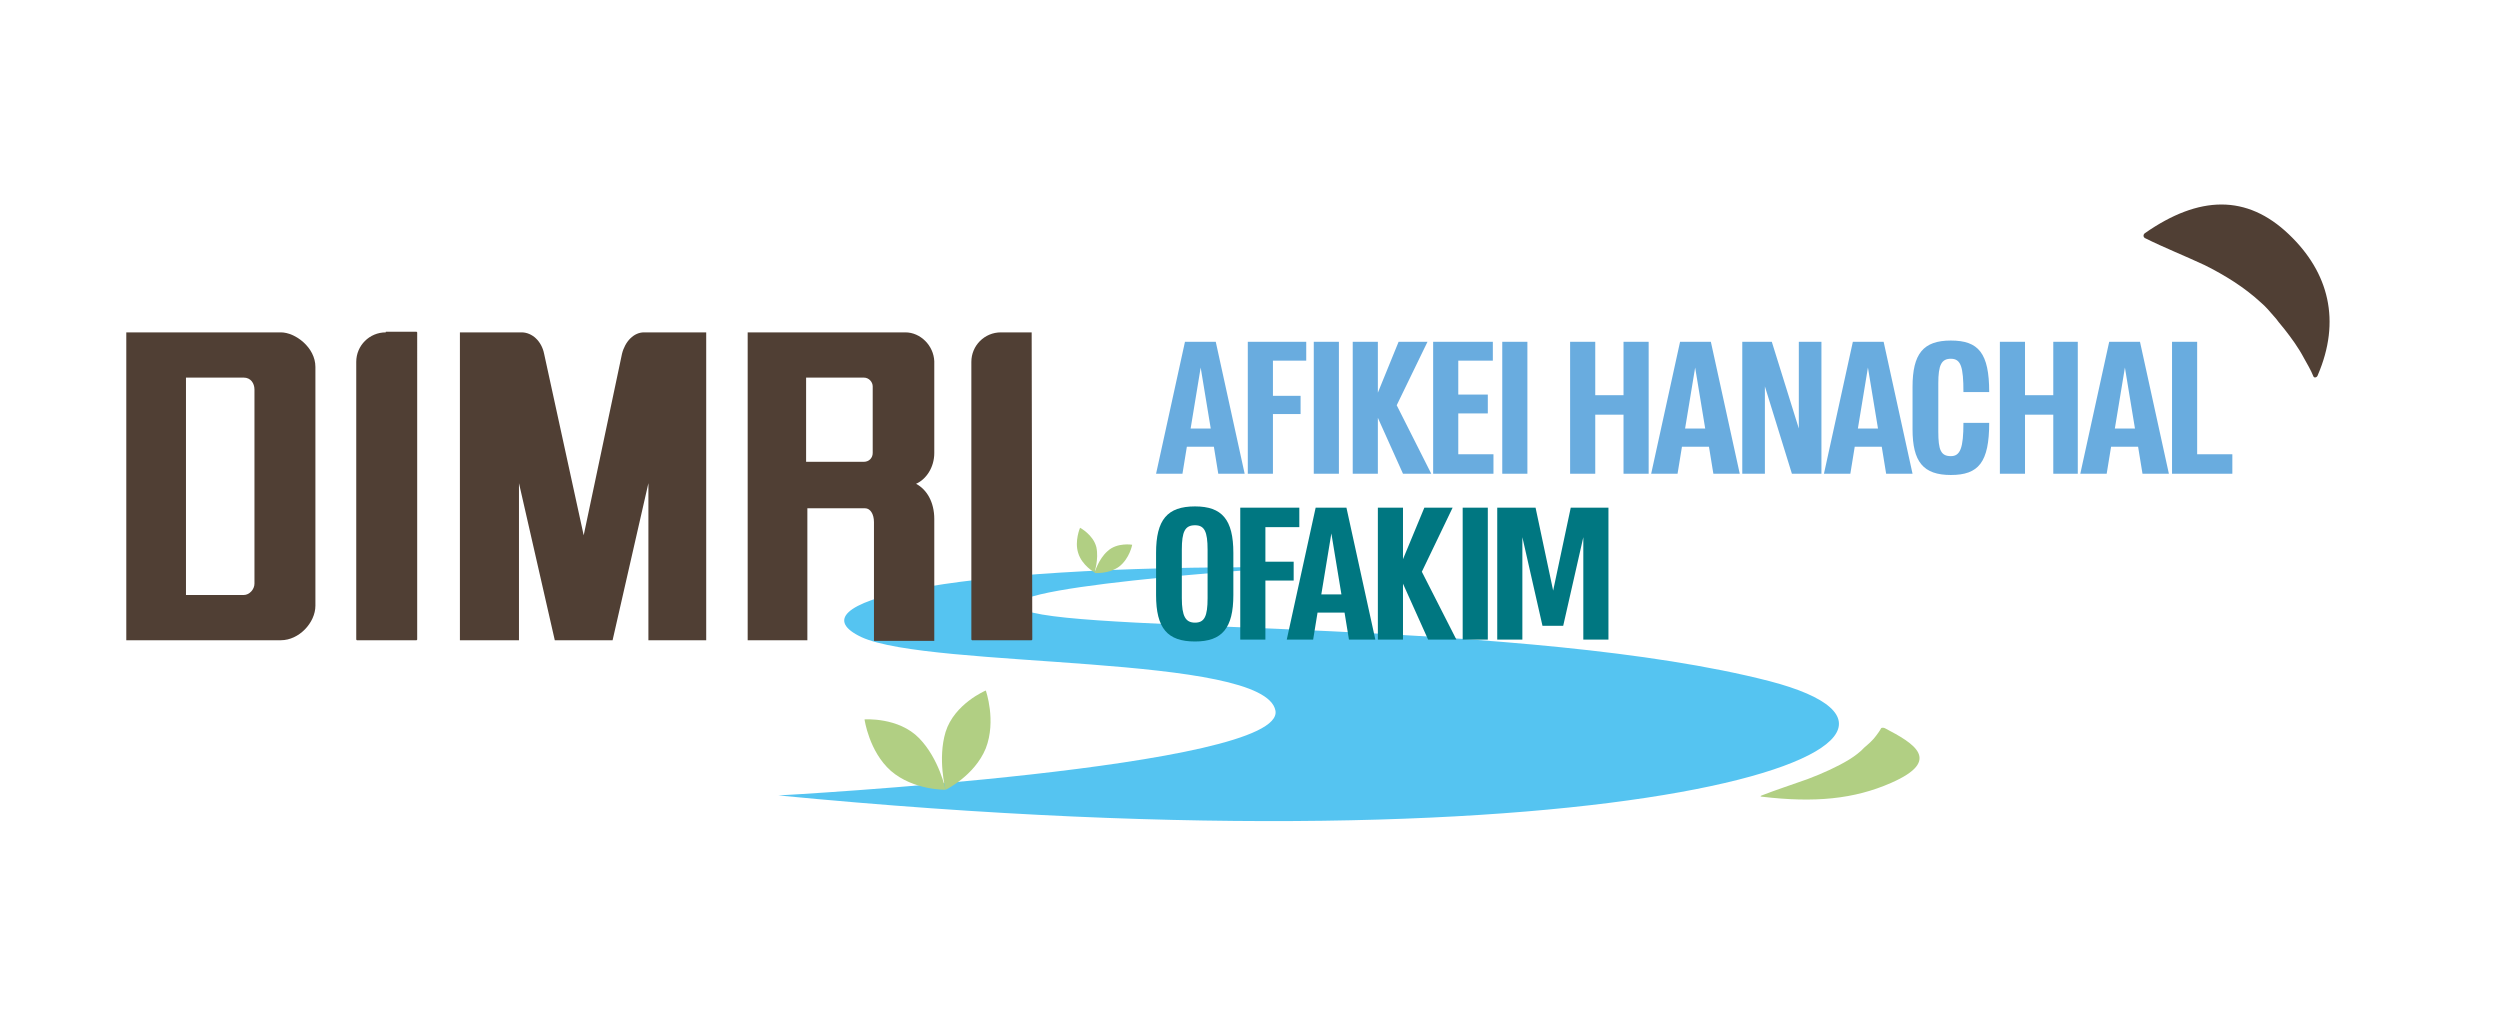 <?xml version="1.0" encoding="UTF-8"?>
<!-- Generator: Adobe Illustrator 27.1.1, SVG Export Plug-In . SVG Version: 6.00 Build 0)  -->
<svg xmlns="http://www.w3.org/2000/svg" xmlns:xlink="http://www.w3.org/1999/xlink" version="1.1" id="Layer_1" x="0px" y="0px" viewBox="0 0 397.9 163.3" style="enable-background:new 0 0 397.9 163.3;" xml:space="preserve">
<style type="text/css">
	.st0{fill:#55C4F1;}
	.st1{fill:#B1CF83;}
	.st2{fill:#503F34;}
	.st3{fill:#69ACDF;}
	.st4{fill:#007781;}
</style>
<path class="st0" d="M204.8,90.3c0,0-51.5,3.3-41.5,6.9c10.1,3.6,80.2,1.4,118.3,11.2c38,9.9-23.4,31.2-157.7,18.2  c0,0,80.8-4.4,79.1-13.5s-54.9-6.6-65.9-11.7C126.1,96.2,148.2,89.9,204.8,90.3"></path>
<path class="st1" d="M280.4,126.6c2.3-0.9,4.8-1.7,7.3-2.6c2.4-0.9,4.8-2,6.6-3.1c0.5-0.3,0.9-0.6,1.3-0.9c0.2-0.2,0.4-0.3,0.6-0.5  l0.5-0.5c0.7-0.6,1.4-1.2,1.9-1.9c0.3-0.4,0.6-0.8,0.8-1.2c0.1-0.1,0.4-0.1,0.6,0c4.6,2.4,9.2,5.1,1,8.7c-5.9,2.6-12.2,3.2-20.6,2.2  C280.2,126.8,280.1,126.7,280.4,126.6L280.4,126.6z"></path>
<path class="st2" d="M341.4,37.9c3,1.5,6.3,2.8,9.5,4.3c3.2,1.6,6.3,3.5,9,6c0.7,0.6,1.3,1.3,1.9,2c0.3,0.3,0.6,0.7,0.9,1.1l0.9,1.1  c1.1,1.4,2.2,2.9,3.1,4.6c0.5,0.9,1.1,1.9,1.5,2.9c0.1,0.3,0.6,0.2,0.7-0.2c3.7-8.6,1.8-16.3-4.6-22.4c-6.7-6.4-14.3-6.2-22.9-0.2  c-0.3,0.2-0.3,0.6-0.1,0.7C341.3,37.9,341.4,37.9,341.4,37.9"></path>
<path class="st1" d="M146.3,117.5c-3.3-3.4-8.7-3-8.7-3s0.7,5.1,4.2,8.2c3.6,3.1,8.7,3,8.7,3S149.5,120.8,146.3,117.5"></path>
<path class="st1" d="M150.5,116.5c1.4-4.5,6.4-6.6,6.4-6.6s1.7,4.8,0,9.2c-1.8,4.4-6.4,6.6-6.4,6.6S149.2,120.8,150.5,116.5"></path>
<path class="st1" d="M176.3,87.7c1.5-1.4,3.9-1,3.9-1s-0.4,2.2-2.1,3.5c-1.7,1.2-3.9,1-3.9,1S174.8,89,176.3,87.7"></path>
<path class="st1" d="M174.5,87.1c-0.5-2-2.6-3.1-2.6-3.1s-0.9,2.1-0.3,4c0.6,2,2.6,3.1,2.6,3.1S174.9,89,174.5,87.1"></path>
<path class="st2" d="M44.7,52.9H20.1v49h24.6c2.9,0,5.5-2.8,5.5-5.5V58.4C50.2,55.3,47,52.9,44.7,52.9 M40.5,92.9  c0,0.9-0.8,1.8-1.7,1.8h-9.2V60.1h9.2c1.1,0,1.7,0.9,1.7,1.9V92.9z"></path>
<path class="st2" d="M144.1,52.9h-25.1v49h9.5v-21h9.2c0.8,0,1.4,0.9,1.4,2.2v18.9h9.6V82.6c0-2.7-1.2-4.7-2.9-5.6  c1.6-0.7,2.9-2.6,2.9-4.9V57.5C148.6,55,146.5,52.9,144.1,52.9 M138.9,72.1c0,0.8-0.6,1.4-1.4,1.4h-9.2V60.1h9.2  c0.8,0,1.4,0.7,1.4,1.4V72.1z"></path>
<path class="st2" d="M61.4,52.9c-2.6,0-4.7,2.1-4.7,4.7v44.2l0.1,0.1h9.5l0.1-0.1V52.9l-0.1-0.1H61.4z"></path>
<path class="st2" d="M164.2,52.9h-4.9c-2.6,0-4.7,2.1-4.7,4.7v44.2l0.1,0.1h9.5l0.1-0.1L164.2,52.9L164.2,52.9z"></path>
<path class="st2" d="M99,56.3l-6.1,28.9l-6.3-28.9c-0.4-2-1.9-3.4-3.6-3.4h-9.8v49h9.4v-25l5.7,25h9.2l5.7-25v25h9.2v-49h-9.9  C100.9,52.9,99.5,54.3,99,56.3"></path>
<path class="st3" d="M191.1,58.5l1.6,9.7h-3.2L191.1,58.5z M198.1,75.4l-4.6-21h-4.9l-4.6,21h4.2l0.7-4.3h4.3l0.7,4.3H198.1z"></path>
<polygon class="st3" points="207.9,54.4 198.6,54.4 198.6,75.4 202.6,75.4 202.6,65.9 207,65.9 207,63 202.6,63 202.6,57.4   207.9,57.4 "></polygon>
<rect x="209.1" y="54.4" class="st3" width="4" height="21"></rect>
<polygon class="st3" points="222.3,64.5 227.2,54.4 222.6,54.4 219.3,62.5 219.3,54.4 215.3,54.4 215.3,75.4 219.3,75.4 219.3,66.5   223.3,75.4 227.8,75.4 "></polygon>
<polygon class="st3" points="232.1,65.8 236.8,65.8 236.8,62.8 232.1,62.8 232.1,57.4 237.6,57.4 237.6,54.4 228.1,54.4 228.1,75.4   237.7,75.4 237.7,72.3 232.1,72.3 "></polygon>
<rect x="239.1" y="54.4" class="st3" width="4" height="21"></rect>
<polygon class="st3" points="258.4,62.9 253.9,62.9 253.9,54.4 249.9,54.4 249.9,75.4 253.9,75.4 253.9,66 258.4,66 258.4,75.4   262.4,75.4 262.4,54.4 258.4,54.4 "></polygon>
<path class="st3" d="M269.8,58.5l1.6,9.7h-3.2L269.8,58.5z M276.9,75.4l-4.6-21h-4.9l-4.6,21h4.2l0.7-4.3h4.3l0.7,4.3H276.9z"></path>
<polygon class="st3" points="286.3,68.2 282,54.4 277.3,54.4 277.3,75.4 280.9,75.4 280.9,61.5 285.2,75.4 289.9,75.4 289.9,54.4   286.3,54.4 "></polygon>
<path class="st3" d="M297.3,58.5l1.6,9.7h-3.2L297.3,58.5z M304.4,75.4l-4.6-21h-4.9l-4.6,21h4.2l0.7-4.3h4.3l0.7,4.3H304.4z"></path>
<path class="st3" d="M310.5,75.6c4.4,0,6.1-2,6.1-8.3h-4.1c0,4-0.5,5.3-2,5.3c-1.6,0-2-1-2-3.9V61c0-2.9,0.5-3.9,2-3.9  c1.6,0,2,1.3,2,5.3h4.1c0-6.2-1.7-8.2-6.1-8.2c-4.4,0-6.1,2.1-6.1,7.4v6.7C304.4,73.5,306.1,75.6,310.5,75.6z"></path>
<polygon class="st3" points="326.8,62.9 322.3,62.9 322.3,54.4 318.3,54.4 318.3,75.4 322.3,75.4 322.3,66 326.8,66 326.8,75.4   330.7,75.4 330.7,54.4 326.8,54.4 "></polygon>
<path class="st3" d="M338.2,58.5l1.6,9.7h-3.2L338.2,58.5z M345.2,75.4l-4.6-21h-4.9l-4.6,21h4.2l0.7-4.3h4.3l0.7,4.3H345.2z"></path>
<polygon class="st3" points="355.3,75.4 355.3,72.3 349.7,72.3 349.7,54.4 345.7,54.4 345.7,75.4 "></polygon>
<path class="st4" d="M190.2,99.1c-1.5,0-2.1-1-2.1-3.9v-7.7c0-2.9,0.5-3.9,2.1-3.9c1.5,0,2,1,2,3.9v7.7  C192.2,98.1,191.7,99.1,190.2,99.1z M190.2,102.1c4.3,0,6.1-2.1,6.1-7.4V88c0-5.3-1.8-7.4-6.1-7.4c-4.4,0-6.2,2.1-6.2,7.4v6.7  C184,100,185.8,102.1,190.2,102.1z"></path>
<polygon class="st4" points="206.8,80.8 197.4,80.8 197.4,101.8 201.4,101.8 201.4,92.4 205.9,92.4 205.9,89.4 201.4,89.4   201.4,83.9 206.8,83.9 "></polygon>
<path class="st4" d="M211.9,84.9l1.6,9.7h-3.2L211.9,84.9z M218.9,101.8l-4.6-21h-4.9l-4.6,21h4.2l0.7-4.3h4.3l0.7,4.3H218.9z"></path>
<polygon class="st4" points="226.3,91 231.2,80.8 226.7,80.8 223.3,89 223.3,80.8 219.3,80.8 219.3,101.8 223.3,101.8 223.3,92.9   227.3,101.8 231.8,101.8 "></polygon>
<rect x="232.8" y="80.8" class="st4" width="4" height="21"></rect>
<polygon class="st4" points="247.2,94 244.4,80.8 238.3,80.8 238.3,101.8 242.3,101.8 242.3,85.5 245.5,99.6 248.8,99.6 252,85.5   252,101.8 256,101.8 256,80.8 250,80.8 "></polygon>
</svg>
